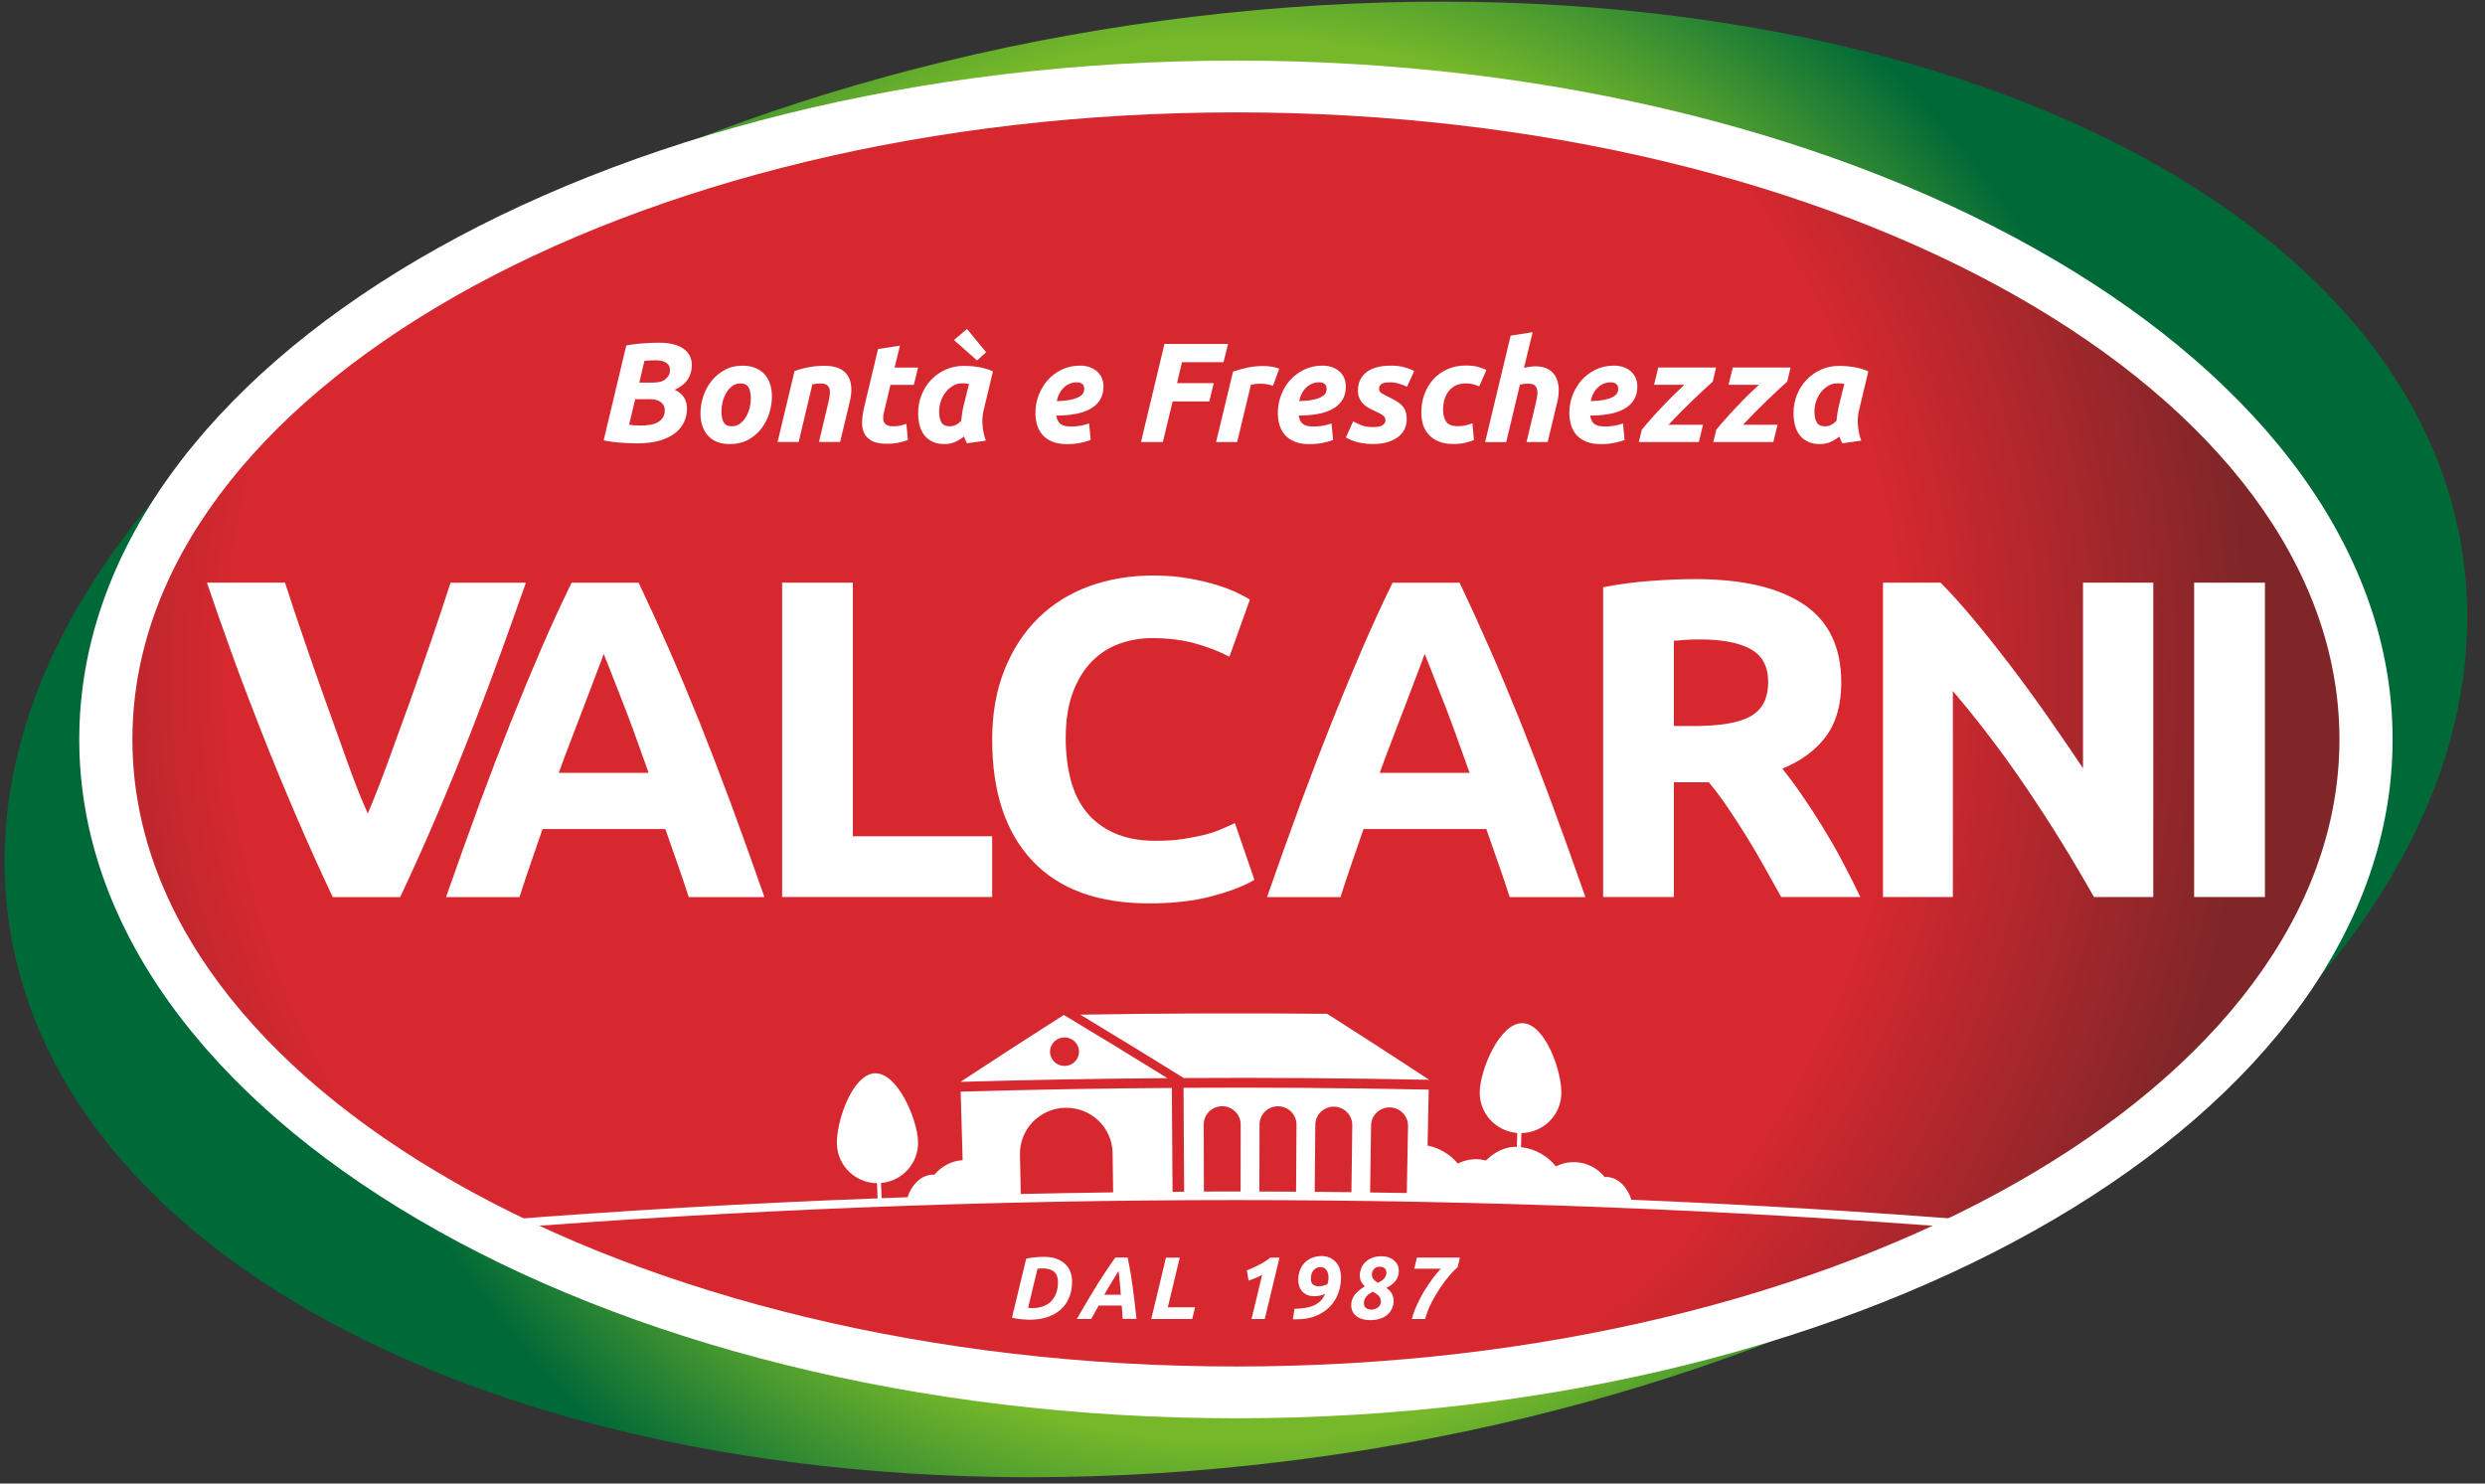 <svg width="134" height="80" viewBox="0 0 134 80" fill="none" xmlns="http://www.w3.org/2000/svg">
<rect x="0" y="0" width="134" height="80" fill="#333333" stroke="none"/>
<g clip-path="url(#clip0)">
<path d="M133.003 31.909C134.281 53.432 105.607 74.446 68.958 78.846C32.309 83.246 1.565 69.365 0.288 47.839C-0.986 26.316 27.684 5.302 64.333 0.902C100.982 -3.498 131.726 10.386 133.003 31.909Z" fill="url(#paint0_radial)"/>
<path d="M66.646 76.481C101.093 76.481 129.018 60.091 129.018 39.874C129.018 19.656 101.093 3.267 66.646 3.267C32.199 3.267 4.274 19.656 4.274 39.874C4.274 60.091 32.199 76.481 66.646 76.481Z" fill="white"/>
<path d="M66.646 73.688C99.51 73.688 126.151 58.549 126.151 39.874C126.151 21.199 99.51 6.06 66.646 6.06C33.782 6.06 7.14 21.199 7.14 39.874C7.14 58.549 33.782 73.688 66.646 73.688Z" fill="url(#paint1_radial)"/>
<path d="M17.94 48.372C17.267 46.947 16.6 45.47 15.944 43.94C15.288 42.41 14.663 40.895 14.074 39.397C13.484 37.898 12.94 36.463 12.446 35.091C11.951 33.719 11.523 32.498 11.161 31.421H15.368C15.688 32.404 16.039 33.46 16.428 34.59C16.817 35.723 17.21 36.849 17.614 37.972C18.017 39.095 18.404 40.172 18.772 41.203C19.14 42.232 19.495 43.123 19.832 43.87C20.151 43.126 20.498 42.239 20.877 41.211C21.256 40.182 21.646 39.105 22.049 37.983C22.453 36.86 22.846 35.73 23.235 34.6C23.625 33.47 23.975 32.41 24.295 31.425H28.358C27.979 32.505 27.54 33.73 27.046 35.098C26.551 36.467 26.011 37.898 25.425 39.4C24.839 40.902 24.218 42.417 23.565 43.951C22.912 45.484 22.249 46.958 21.579 48.375H17.94V48.372Z" fill="white"/>
<path d="M37.137 48.372C36.947 47.782 36.747 47.179 36.526 46.558C36.309 45.937 36.095 45.319 35.877 44.705H29.256C29.042 45.323 28.828 45.944 28.614 46.565C28.4 47.186 28.2 47.789 28.014 48.375H24.053C24.691 46.551 25.295 44.863 25.867 43.312C26.439 41.765 27 40.305 27.547 38.933C28.095 37.565 28.635 36.263 29.165 35.032C29.698 33.8 30.249 32.596 30.821 31.425H34.439C34.996 32.6 35.544 33.8 36.084 35.032C36.625 36.263 37.168 37.565 37.719 38.933C38.267 40.302 38.828 41.761 39.404 43.312C39.975 44.863 40.583 46.551 41.221 48.375H37.137V48.372ZM32.551 35.263C32.467 35.509 32.34 35.846 32.179 36.267C32.014 36.691 31.828 37.179 31.621 37.737C31.41 38.291 31.175 38.902 30.919 39.572C30.66 40.239 30.396 40.94 30.13 41.674H34.975C34.716 40.94 34.463 40.235 34.221 39.568C33.979 38.898 33.747 38.288 33.526 37.73C33.309 37.175 33.116 36.684 32.951 36.263C32.786 35.835 32.653 35.502 32.551 35.263Z" fill="white"/>
<path d="M53.502 45.095V48.372H42.175V31.421H45.989V45.095H53.502Z" fill="white"/>
<path d="M61.965 48.716C59.211 48.716 57.109 47.951 55.667 46.417C54.225 44.884 53.502 42.709 53.502 39.888C53.502 38.484 53.723 37.235 54.161 36.133C54.6 35.032 55.203 34.102 55.972 33.344C56.737 32.586 57.653 32.011 58.712 31.621C59.772 31.232 60.923 31.035 62.161 31.035C62.881 31.035 63.53 31.088 64.119 31.193C64.705 31.298 65.221 31.421 65.66 31.561C66.102 31.702 66.467 31.842 66.761 31.989C67.056 32.137 67.267 32.249 67.397 32.333L66.295 35.414C65.772 35.137 65.165 34.902 64.474 34.705C63.779 34.509 62.993 34.41 62.112 34.41C61.526 34.41 60.951 34.509 60.389 34.705C59.825 34.902 59.33 35.214 58.898 35.646C58.467 36.077 58.119 36.635 57.86 37.319C57.6 38.004 57.467 38.835 57.467 39.814C57.467 40.596 57.554 41.326 57.723 42.004C57.895 42.681 58.172 43.263 58.554 43.751C58.937 44.239 59.439 44.628 60.06 44.912C60.681 45.197 61.428 45.34 62.309 45.34C62.863 45.34 63.361 45.309 63.8 45.242C64.242 45.175 64.632 45.098 64.975 45.011C65.316 44.923 65.618 44.818 65.881 44.705C66.14 44.593 66.379 44.484 66.59 44.386L67.642 47.442C67.105 47.768 66.347 48.063 65.368 48.323C64.386 48.586 63.253 48.716 61.965 48.716Z" fill="white"/>
<path d="M81.407 48.372C81.218 47.782 81.017 47.179 80.796 46.558C80.579 45.937 80.365 45.319 80.147 44.705H73.526C73.312 45.323 73.098 45.944 72.884 46.565C72.67 47.186 72.47 47.789 72.284 48.375H68.323C68.961 46.551 69.565 44.863 70.137 43.312C70.709 41.765 71.27 40.305 71.817 38.933C72.365 37.565 72.905 36.263 73.435 35.032C73.968 33.8 74.519 32.596 75.091 31.425H78.709C79.267 32.6 79.814 33.8 80.354 35.032C80.895 36.263 81.439 37.565 81.99 38.933C82.537 40.302 83.098 41.761 83.674 43.312C84.246 44.863 84.853 46.551 85.491 48.375H81.407V48.372ZM76.821 35.263C76.737 35.509 76.611 35.846 76.449 36.267C76.284 36.691 76.098 37.179 75.891 37.737C75.681 38.291 75.446 38.902 75.189 39.572C74.93 40.239 74.667 40.94 74.4 41.674H79.246C78.986 40.94 78.733 40.235 78.491 39.568C78.249 38.898 78.017 38.288 77.796 37.73C77.579 37.175 77.386 36.684 77.221 36.263C77.056 35.835 76.923 35.502 76.821 35.263Z" fill="white"/>
<path d="M91.41 31.228C93.954 31.228 95.902 31.681 97.256 32.586C98.611 33.491 99.288 34.898 99.288 36.803C99.288 37.993 99.014 38.961 98.47 39.702C97.923 40.446 97.137 41.028 96.109 41.449C96.449 41.874 96.811 42.358 97.186 42.905C97.561 43.453 97.933 44.021 98.298 44.617C98.663 45.214 99.021 45.832 99.361 46.477C99.702 47.123 100.021 47.754 100.316 48.372H96.049C95.737 47.818 95.421 47.256 95.105 46.684C94.786 46.112 94.46 45.558 94.123 45.021C93.786 44.484 93.456 43.972 93.126 43.491C92.8 43.011 92.47 42.575 92.144 42.182H90.26V48.372H86.446V31.667C87.277 31.505 88.137 31.39 89.025 31.323C89.916 31.26 90.712 31.228 91.41 31.228ZM91.632 34.481C91.354 34.481 91.105 34.488 90.884 34.505C90.663 34.523 90.456 34.537 90.26 34.554V39.151H91.337C92.772 39.151 93.8 38.972 94.418 38.614C95.039 38.256 95.347 37.642 95.347 36.779C95.347 35.947 95.035 35.358 94.407 35.007C93.779 34.656 92.856 34.481 91.632 34.481Z" fill="white"/>
<path d="M112.912 48.372C111.821 46.432 110.639 44.516 109.365 42.625C108.091 40.733 106.74 38.947 105.305 37.267V48.372H101.537V31.421H104.642C105.179 31.958 105.775 32.621 106.428 33.404C107.081 34.186 107.744 35.021 108.421 35.909C109.098 36.797 109.772 37.719 110.439 38.674C111.105 39.628 111.733 40.544 112.323 41.425V31.421H116.112V48.372H112.912Z" fill="white"/>
<path d="M118.316 31.421H122.133V48.372H118.316V31.421Z" fill="white"/>
<path d="M57.81 69.105C57.81 69.428 57.758 69.716 57.653 69.968C57.547 70.225 57.397 70.439 57.2 70.614C57.004 70.79 56.765 70.926 56.488 71.021C56.207 71.116 55.891 71.165 55.537 71.165C55.404 71.165 55.249 71.158 55.074 71.14C54.898 71.123 54.73 71.098 54.568 71.063L55.337 67.87C55.519 67.835 55.691 67.811 55.86 67.796C56.028 67.782 56.175 67.775 56.312 67.775C56.547 67.775 56.758 67.807 56.944 67.87C57.13 67.933 57.288 68.025 57.417 68.14C57.547 68.26 57.646 68.397 57.712 68.561C57.775 68.726 57.81 68.909 57.81 69.105ZM55.439 70.526C55.474 70.53 55.509 70.533 55.547 70.533C55.583 70.533 55.635 70.537 55.698 70.537C55.905 70.537 56.091 70.505 56.26 70.442C56.428 70.379 56.568 70.288 56.684 70.168C56.8 70.049 56.891 69.902 56.954 69.73C57.017 69.558 57.049 69.361 57.049 69.144C57.049 69.032 57.035 68.93 57.007 68.839C56.979 68.747 56.93 68.67 56.867 68.603C56.803 68.537 56.716 68.488 56.614 68.453C56.512 68.418 56.386 68.4 56.239 68.4C56.144 68.4 56.046 68.403 55.947 68.414L55.439 70.526Z" fill="white"/>
<path d="M60.537 71.123C60.53 71 60.523 70.877 60.516 70.758C60.509 70.639 60.498 70.519 60.488 70.403H59.246C59.182 70.523 59.116 70.639 59.046 70.758C58.975 70.877 58.909 71 58.846 71.123H58.067C58.274 70.765 58.467 70.439 58.646 70.133C58.825 69.832 59 69.547 59.165 69.277C59.333 69.01 59.495 68.754 59.656 68.516C59.814 68.277 59.979 68.042 60.144 67.811H60.807C60.856 68.039 60.905 68.295 60.954 68.572C61 68.849 61.042 69.137 61.084 69.428C61.123 69.719 61.161 70.01 61.193 70.302C61.225 70.593 61.256 70.867 61.284 71.119H60.537V71.123ZM60.316 68.54C60.182 68.754 60.049 68.965 59.923 69.175C59.793 69.386 59.67 69.6 59.547 69.821H60.439C60.421 69.628 60.407 69.421 60.389 69.2C60.372 68.979 60.347 68.761 60.316 68.54Z" fill="white"/>
<path d="M64.442 70.495L64.288 71.126H62.081L62.874 67.817H63.617L62.972 70.495H64.442Z" fill="white"/>
<path d="M67.235 68.502C67.337 68.463 67.442 68.421 67.554 68.372C67.667 68.323 67.775 68.27 67.888 68.21C67.996 68.151 68.105 68.088 68.21 68.025C68.316 67.961 68.41 67.891 68.498 67.817H68.996L68.2 71.126H67.488L68.06 68.744C67.947 68.807 67.828 68.867 67.698 68.919C67.568 68.972 67.442 69.017 67.326 69.056L67.235 68.502Z" fill="white"/>
<path d="M69.803 70.575C70 70.572 70.186 70.558 70.354 70.533C70.526 70.509 70.681 70.467 70.821 70.407C70.961 70.347 71.088 70.267 71.193 70.165C71.298 70.063 71.389 69.93 71.456 69.768C71.372 69.814 71.277 69.846 71.168 69.867C71.06 69.888 70.954 69.898 70.86 69.898C70.74 69.898 70.632 69.881 70.526 69.842C70.421 69.807 70.333 69.751 70.256 69.674C70.179 69.6 70.116 69.505 70.074 69.397C70.028 69.288 70.007 69.158 70.007 69.007C70.007 68.803 70.042 68.621 70.109 68.463C70.175 68.305 70.267 68.172 70.382 68.063C70.498 67.954 70.632 67.874 70.782 67.817C70.937 67.761 71.095 67.733 71.263 67.733C71.41 67.733 71.547 67.758 71.677 67.811C71.807 67.863 71.916 67.937 72.01 68.032C72.105 68.13 72.179 68.249 72.232 68.393C72.284 68.537 72.312 68.705 72.312 68.898C72.312 69.179 72.263 69.453 72.168 69.723C72.074 69.993 71.926 70.232 71.73 70.442C71.533 70.653 71.284 70.821 70.979 70.951C70.677 71.081 70.319 71.144 69.905 71.144C69.881 71.144 69.849 71.144 69.817 71.144C69.782 71.144 69.751 71.144 69.716 71.14L69.803 70.575ZM70.688 68.961C70.688 69.112 70.73 69.218 70.811 69.277C70.895 69.333 70.993 69.365 71.105 69.365C71.186 69.365 71.267 69.354 71.347 69.333C71.428 69.312 71.505 69.288 71.575 69.26C71.618 69.14 71.639 69.014 71.639 68.888C71.639 68.733 71.603 68.603 71.533 68.495C71.463 68.386 71.354 68.33 71.207 68.33C71.056 68.33 70.93 68.386 70.832 68.498C70.733 68.603 70.688 68.761 70.688 68.961Z" fill="white"/>
<path d="M72.863 70.375C72.863 70.281 72.877 70.189 72.905 70.102C72.933 70.014 72.975 69.93 73.035 69.846C73.095 69.761 73.168 69.681 73.263 69.603C73.354 69.526 73.467 69.446 73.597 69.368C73.519 69.295 73.456 69.21 73.403 69.119C73.351 69.025 73.326 68.912 73.326 68.779C73.326 68.656 73.351 68.53 73.397 68.407C73.442 68.284 73.512 68.172 73.611 68.074C73.709 67.975 73.828 67.895 73.975 67.835C74.123 67.775 74.295 67.744 74.495 67.744C74.628 67.744 74.751 67.761 74.867 67.8C74.983 67.839 75.081 67.891 75.161 67.961C75.246 68.032 75.309 68.112 75.358 68.21C75.407 68.309 75.428 68.418 75.428 68.533C75.428 68.603 75.421 68.677 75.403 68.754C75.386 68.832 75.354 68.912 75.309 68.989C75.26 69.067 75.193 69.147 75.105 69.225C75.017 69.305 74.902 69.379 74.758 69.449C74.811 69.488 74.863 69.53 74.909 69.572C74.958 69.618 74.996 69.667 75.032 69.726C75.067 69.782 75.095 69.846 75.116 69.916C75.137 69.986 75.147 70.067 75.147 70.154C75.147 70.298 75.119 70.432 75.063 70.558C75.007 70.684 74.926 70.793 74.821 70.888C74.716 70.982 74.582 71.056 74.421 71.109C74.263 71.161 74.081 71.189 73.877 71.189C73.761 71.189 73.639 71.175 73.519 71.147C73.4 71.119 73.288 71.074 73.193 71.01C73.098 70.947 73.017 70.86 72.954 70.758C72.895 70.656 72.863 70.526 72.863 70.375ZM74.463 70.172C74.463 70.109 74.453 70.053 74.428 70.004C74.407 69.954 74.375 69.909 74.333 69.867C74.295 69.825 74.249 69.789 74.197 69.754C74.144 69.723 74.088 69.688 74.028 69.656C73.93 69.705 73.849 69.754 73.786 69.807C73.723 69.86 73.674 69.912 73.639 69.968C73.603 70.021 73.579 70.077 73.565 70.13C73.551 70.182 73.547 70.235 73.547 70.288C73.547 70.4 73.586 70.484 73.663 70.537C73.74 70.593 73.835 70.621 73.947 70.621C74.014 70.621 74.077 70.611 74.14 70.589C74.204 70.568 74.256 70.54 74.305 70.502C74.354 70.463 74.389 70.418 74.421 70.361C74.449 70.305 74.463 70.246 74.463 70.172ZM73.975 68.733C73.975 68.835 74.007 68.923 74.07 68.989C74.133 69.06 74.21 69.123 74.298 69.175C74.481 69.091 74.607 69 74.667 68.905C74.73 68.811 74.761 68.719 74.761 68.632C74.761 68.53 74.73 68.449 74.667 68.393C74.603 68.337 74.516 68.309 74.403 68.309C74.274 68.309 74.168 68.351 74.091 68.432C74.014 68.512 73.975 68.614 73.975 68.733Z" fill="white"/>
<path d="M76.133 71.123C76.193 70.888 76.281 70.642 76.397 70.389C76.512 70.137 76.639 69.891 76.782 69.649C76.926 69.41 77.077 69.182 77.235 68.968C77.393 68.754 77.547 68.572 77.698 68.414H76.26L76.407 67.814H78.723L78.6 68.33C78.481 68.431 78.337 68.579 78.168 68.775C78 68.968 77.832 69.193 77.663 69.442C77.495 69.691 77.337 69.961 77.189 70.249C77.042 70.537 76.93 70.828 76.849 71.126H76.133V71.123Z" fill="white"/>
<path d="M87.965 64.695C87.796 64.074 87.277 63.498 86.663 63.47C86.618 63.467 86.572 63.47 86.53 63.47C86.158 63.007 85.6 62.698 84.958 62.67C84.575 62.653 84.218 62.737 83.898 62.895C83.449 62.333 82.782 61.947 82.017 61.86C82.025 61.607 82.032 61.354 82.039 61.102C83.2 61.081 84.154 60.165 84.193 59C84.235 57.8 83.333 55.211 82.105 55.175C80.877 55.137 79.821 57.67 79.793 58.87C79.761 60.035 80.663 61.004 81.817 61.095C81.811 61.344 81.803 61.593 81.796 61.842C81.793 61.842 81.793 61.842 81.793 61.842C81.182 61.818 80.603 62.116 80.123 62.579C79.975 62.54 79.825 62.519 79.667 62.512C79.284 62.498 78.926 62.586 78.611 62.747C78.207 62.256 77.635 61.905 76.979 61.775C77 60.768 77.017 59.765 77.042 58.758C72.635 58.667 68.228 58.635 63.821 58.66C63.832 60.526 63.842 62.396 63.853 64.263C63.646 64.263 63.435 64.263 63.228 64.267C63.218 62.4 63.203 60.533 63.19 58.667C59.393 58.691 55.6 58.758 51.803 58.867C51.839 60.098 51.877 61.33 51.909 62.561C51.295 62.603 50.754 62.898 50.393 63.344C50.347 63.344 50.302 63.34 50.26 63.344C49.649 63.372 49.123 63.94 48.94 64.561C48.474 64.579 48.007 64.593 47.54 64.611C47.53 64.337 47.519 64.067 47.509 63.793C48.66 63.695 49.544 62.719 49.505 61.554C49.467 60.354 48.397 57.831 47.175 57.877C45.954 57.923 45.077 60.519 45.13 61.719C45.179 62.884 46.137 63.793 47.291 63.803C47.302 64.077 47.312 64.347 47.323 64.621C40.432 64.881 33.551 65.277 26.695 65.817L26.73 66.277C53.214 64.193 80.074 64.193 106.558 66.277L106.596 65.817C100.403 65.323 94.189 64.954 87.965 64.695ZM74.944 59.716C75.495 59.726 75.933 60.175 75.926 60.723C75.905 61.926 75.881 63.13 75.86 64.333C75.2 64.323 74.54 64.312 73.881 64.305C73.898 63.102 73.916 61.895 73.933 60.691C73.94 60.144 74.393 59.709 74.944 59.716ZM71.933 59.677C72.484 59.681 72.926 60.133 72.919 60.674C72.905 61.877 72.891 63.081 72.874 64.288C72.214 64.281 71.554 64.27 70.895 64.267C70.905 63.063 70.916 61.86 70.926 60.656C70.93 60.109 71.379 59.67 71.933 59.677ZM68.919 59.656C69.47 59.66 69.916 60.105 69.912 60.649C69.905 61.853 69.895 63.06 69.888 64.263C69.228 64.26 68.568 64.256 67.909 64.253C67.912 63.049 67.916 61.846 67.919 60.642C67.919 60.095 68.368 59.653 68.919 59.656ZM55 62.27C54.968 60.898 56.067 59.761 57.453 59.737C58.839 59.712 59.979 60.81 59.996 62.182C60.007 62.888 60.014 63.593 60.025 64.298C58.365 64.319 56.705 64.351 55.046 64.386C55.032 63.677 55.014 62.975 55 62.27ZM64.919 64.256C64.916 63.053 64.912 61.846 64.909 60.642C64.905 60.098 65.354 59.653 65.905 59.653C66.456 59.653 66.902 60.095 66.902 60.642C66.902 61.846 66.898 63.049 66.898 64.253C66.239 64.246 65.579 64.253 64.919 64.256ZM63.832 58.133C61.986 56.982 60.126 55.846 58.253 54.716C62.691 54.642 67.13 54.628 71.568 54.67C73.414 55.849 75.249 57.032 77.074 58.228C72.656 58.14 68.246 58.105 63.832 58.133ZM57.365 54.73C55.495 55.923 53.635 57.126 51.789 58.34C55.509 58.231 59.228 58.165 62.951 58.14C61.102 56.993 59.242 55.856 57.365 54.73ZM57.417 57.481C56.986 57.488 56.628 57.151 56.621 56.726C56.614 56.302 56.958 55.951 57.389 55.944C57.821 55.937 58.179 56.274 58.186 56.702C58.19 57.126 57.846 57.474 57.417 57.481Z" fill="white"/>
<path d="M34.361 23.909C34.056 23.909 33.744 23.895 33.421 23.87C33.098 23.846 32.81 23.803 32.551 23.747L33.772 18.628C34.063 18.572 34.365 18.533 34.684 18.512C35.004 18.491 35.295 18.481 35.558 18.481C35.863 18.481 36.126 18.512 36.347 18.575C36.568 18.639 36.751 18.723 36.891 18.831C37.032 18.94 37.137 19.063 37.203 19.21C37.274 19.354 37.305 19.509 37.305 19.674C37.305 19.786 37.295 19.902 37.27 20.024C37.246 20.147 37.2 20.267 37.133 20.386C37.063 20.505 36.972 20.617 36.849 20.726C36.73 20.831 36.572 20.93 36.379 21.017C36.607 21.119 36.775 21.26 36.884 21.435C36.989 21.61 37.046 21.807 37.046 22.021C37.046 22.267 36.996 22.502 36.902 22.726C36.803 22.954 36.649 23.154 36.435 23.33C36.221 23.505 35.944 23.646 35.603 23.751C35.263 23.856 34.849 23.909 34.361 23.909ZM34.253 21.526L33.923 22.902C34.004 22.916 34.109 22.93 34.232 22.937C34.358 22.944 34.474 22.947 34.579 22.947C34.733 22.947 34.884 22.937 35.035 22.912C35.186 22.888 35.319 22.846 35.439 22.786C35.558 22.726 35.656 22.642 35.733 22.533C35.81 22.428 35.849 22.288 35.849 22.119C35.849 22.049 35.835 21.975 35.807 21.905C35.779 21.835 35.733 21.772 35.674 21.716C35.614 21.66 35.533 21.614 35.432 21.579C35.33 21.544 35.214 21.526 35.077 21.526H34.253ZM34.474 20.631H35.221C35.526 20.631 35.754 20.565 35.905 20.431C36.056 20.298 36.13 20.14 36.13 19.958C36.13 19.86 36.109 19.779 36.067 19.709C36.025 19.639 35.965 19.586 35.895 19.544C35.825 19.502 35.74 19.474 35.649 19.456C35.558 19.439 35.463 19.428 35.365 19.428C35.26 19.428 35.144 19.431 35.021 19.439C34.898 19.446 34.807 19.456 34.747 19.467L34.474 20.631Z" fill="white"/>
<path d="M39.358 23.947C39.088 23.947 38.853 23.905 38.656 23.825C38.456 23.744 38.295 23.628 38.165 23.481C38.035 23.333 37.937 23.158 37.87 22.958C37.803 22.758 37.772 22.533 37.772 22.291C37.772 21.986 37.821 21.681 37.923 21.375C38.021 21.07 38.168 20.796 38.361 20.551C38.554 20.305 38.793 20.105 39.074 19.951C39.354 19.796 39.674 19.719 40.035 19.719C40.298 19.719 40.533 19.761 40.733 19.842C40.933 19.923 41.102 20.038 41.232 20.186C41.361 20.333 41.46 20.509 41.526 20.709C41.593 20.909 41.625 21.133 41.625 21.375C41.625 21.681 41.575 21.986 41.481 22.291C41.383 22.596 41.242 22.87 41.053 23.116C40.863 23.361 40.628 23.561 40.347 23.716C40.056 23.87 39.726 23.947 39.358 23.947ZM39.923 20.677C39.754 20.677 39.607 20.726 39.481 20.821C39.354 20.919 39.246 21.038 39.161 21.189C39.074 21.337 39.011 21.498 38.965 21.674C38.923 21.849 38.902 22.017 38.902 22.175C38.902 22.435 38.944 22.635 39.025 22.775C39.105 22.916 39.253 22.986 39.467 22.986C39.635 22.986 39.782 22.937 39.909 22.842C40.035 22.744 40.144 22.625 40.228 22.477C40.316 22.33 40.379 22.168 40.425 21.993C40.467 21.817 40.488 21.649 40.488 21.491C40.488 21.232 40.446 21.032 40.365 20.891C40.284 20.747 40.137 20.677 39.923 20.677Z" fill="white"/>
<path d="M42.846 20.003C42.933 19.979 43.028 19.947 43.133 19.916C43.239 19.884 43.354 19.853 43.484 19.825C43.614 19.796 43.758 19.775 43.919 19.754C44.081 19.737 44.263 19.726 44.467 19.726C45.067 19.726 45.481 19.898 45.705 20.246C45.93 20.593 45.968 21.067 45.821 21.667L45.302 23.835H44.161L44.667 21.712C44.698 21.579 44.723 21.453 44.74 21.326C44.758 21.2 44.758 21.091 44.737 20.996C44.716 20.902 44.67 20.825 44.596 20.768C44.523 20.712 44.41 20.681 44.256 20.681C44.109 20.681 43.958 20.695 43.807 20.726L43.067 23.835H41.93L42.846 20.003Z" fill="white"/>
<path d="M47.347 18.821L48.53 18.639L48.239 19.821H49.505L49.277 20.754H48.017L47.681 22.161C47.649 22.277 47.632 22.389 47.625 22.491C47.617 22.593 47.628 22.681 47.663 22.754C47.695 22.828 47.754 22.884 47.835 22.926C47.916 22.968 48.028 22.986 48.172 22.986C48.295 22.986 48.414 22.975 48.526 22.951C48.642 22.926 48.758 22.895 48.874 22.856L48.958 23.726C48.803 23.782 48.639 23.831 48.46 23.87C48.281 23.912 48.07 23.93 47.825 23.93C47.474 23.93 47.2 23.877 47.007 23.772C46.814 23.667 46.677 23.526 46.593 23.344C46.512 23.165 46.477 22.954 46.488 22.723C46.498 22.491 46.533 22.242 46.593 21.982L47.347 18.821Z" fill="white"/>
<path d="M53.046 22.105C52.975 22.396 52.954 22.688 52.986 22.979C53.017 23.27 53.074 23.533 53.161 23.761L52.144 23.905C52.112 23.846 52.084 23.786 52.06 23.73C52.035 23.674 52.007 23.61 51.982 23.54C51.839 23.656 51.681 23.754 51.509 23.831C51.337 23.909 51.144 23.947 50.93 23.947C50.674 23.947 50.456 23.902 50.277 23.814C50.095 23.726 49.947 23.607 49.835 23.456C49.719 23.305 49.639 23.13 49.586 22.93C49.537 22.73 49.509 22.512 49.509 22.284C49.509 21.933 49.572 21.603 49.695 21.291C49.818 20.982 49.993 20.709 50.214 20.477C50.435 20.246 50.698 20.063 50.996 19.93C51.298 19.796 51.625 19.73 51.975 19.73C52.021 19.73 52.102 19.733 52.218 19.737C52.333 19.74 52.463 19.754 52.611 19.772C52.758 19.789 52.912 19.817 53.077 19.86C53.239 19.902 53.397 19.958 53.544 20.028L53.046 22.105ZM52.253 20.702C52.186 20.691 52.126 20.684 52.074 20.677C52.021 20.674 51.954 20.67 51.877 20.67C51.705 20.67 51.544 20.712 51.393 20.8C51.242 20.888 51.112 21 51 21.14C50.888 21.281 50.8 21.442 50.737 21.625C50.674 21.807 50.642 22 50.642 22.196C50.642 22.442 50.684 22.635 50.765 22.775C50.846 22.919 50.996 22.989 51.214 22.989C51.33 22.989 51.439 22.965 51.53 22.919C51.625 22.874 51.726 22.796 51.832 22.691C51.842 22.565 51.86 22.431 51.881 22.291C51.905 22.151 51.926 22.021 51.954 21.905L52.253 20.702ZM52.144 17.737L53.175 18.996L52.688 19.439L51.442 18.337L52.144 17.737Z" fill="white"/>
<path d="M55.835 22.267C55.835 21.94 55.891 21.625 56.007 21.319C56.123 21.014 56.284 20.744 56.491 20.505C56.698 20.267 56.954 20.077 57.253 19.933C57.551 19.789 57.881 19.716 58.242 19.716C58.421 19.716 58.586 19.74 58.74 19.793C58.895 19.846 59.028 19.919 59.14 20.014C59.256 20.112 59.344 20.228 59.407 20.368C59.47 20.509 59.502 20.667 59.502 20.846C59.502 21.13 59.439 21.372 59.312 21.572C59.186 21.772 59.007 21.933 58.782 22.056C58.554 22.182 58.288 22.27 57.975 22.326C57.663 22.382 57.326 22.41 56.958 22.41C56.993 22.625 57.07 22.775 57.19 22.867C57.309 22.954 57.498 23 57.758 23C57.923 23 58.088 22.986 58.256 22.958C58.425 22.93 58.583 22.888 58.73 22.831L58.814 23.726C58.67 23.782 58.491 23.831 58.267 23.881C58.046 23.926 57.803 23.951 57.544 23.951C57.228 23.951 56.961 23.905 56.747 23.817C56.53 23.73 56.354 23.607 56.221 23.456C56.084 23.302 55.989 23.126 55.926 22.923C55.863 22.712 55.835 22.495 55.835 22.267ZM58.056 20.617C57.797 20.617 57.568 20.712 57.372 20.895C57.175 21.081 57.046 21.326 56.986 21.631C57.302 21.621 57.558 21.596 57.751 21.551C57.944 21.509 58.095 21.456 58.2 21.393C58.309 21.333 58.379 21.267 58.414 21.193C58.449 21.123 58.467 21.049 58.467 20.979C58.47 20.74 58.333 20.617 58.056 20.617Z" fill="white"/>
<path d="M61.526 23.839L62.793 18.544H66.221L65.975 19.53H63.737L63.47 20.66H65.449L65.21 21.646H63.232L62.705 23.839H61.526Z" fill="white"/>
<path d="M68.646 20.8C68.544 20.775 68.442 20.751 68.344 20.726C68.246 20.702 68.098 20.691 67.905 20.691C67.835 20.691 67.754 20.698 67.667 20.709C67.579 20.723 67.509 20.737 67.453 20.751L66.712 23.838H65.575L66.491 20.035C66.709 19.965 66.954 19.895 67.228 19.831C67.502 19.768 67.807 19.737 68.147 19.737C68.274 19.737 68.418 19.747 68.572 19.772C68.726 19.796 68.863 19.831 68.979 19.884L68.646 20.8Z" fill="white"/>
<path d="M68.905 22.267C68.905 21.94 68.961 21.625 69.077 21.319C69.193 21.014 69.354 20.744 69.561 20.505C69.772 20.267 70.025 20.077 70.323 19.933C70.621 19.789 70.951 19.716 71.312 19.716C71.491 19.716 71.656 19.74 71.811 19.793C71.965 19.846 72.098 19.919 72.21 20.014C72.326 20.112 72.414 20.228 72.477 20.368C72.54 20.509 72.572 20.667 72.572 20.846C72.572 21.13 72.509 21.372 72.382 21.572C72.256 21.772 72.077 21.933 71.853 22.056C71.625 22.182 71.358 22.27 71.046 22.326C70.737 22.382 70.397 22.41 70.028 22.41C70.063 22.625 70.14 22.775 70.26 22.867C70.379 22.954 70.568 23 70.828 23C70.993 23 71.158 22.986 71.326 22.958C71.495 22.93 71.653 22.888 71.8 22.831L71.884 23.726C71.74 23.782 71.561 23.831 71.337 23.881C71.116 23.926 70.874 23.951 70.614 23.951C70.298 23.951 70.032 23.905 69.817 23.817C69.6 23.73 69.425 23.607 69.291 23.456C69.154 23.302 69.06 23.126 68.996 22.923C68.937 22.712 68.905 22.495 68.905 22.267ZM71.126 20.617C70.867 20.617 70.639 20.712 70.442 20.895C70.246 21.081 70.116 21.326 70.056 21.631C70.372 21.621 70.628 21.596 70.821 21.551C71.014 21.509 71.165 21.456 71.27 21.393C71.379 21.333 71.449 21.267 71.484 21.193C71.519 21.123 71.537 21.049 71.537 20.979C71.54 20.74 71.403 20.617 71.126 20.617Z" fill="white"/>
<path d="M74.032 23.032C74.291 23.032 74.47 22.993 74.565 22.919C74.663 22.846 74.709 22.765 74.709 22.677C74.709 22.621 74.698 22.572 74.681 22.533C74.663 22.491 74.635 22.453 74.593 22.418C74.551 22.382 74.495 22.344 74.425 22.305C74.354 22.267 74.26 22.221 74.151 22.172C74.025 22.116 73.905 22.056 73.793 21.993C73.681 21.93 73.582 21.853 73.498 21.765C73.414 21.677 73.347 21.575 73.298 21.46C73.249 21.344 73.225 21.21 73.225 21.053C73.225 20.639 73.375 20.316 73.681 20.074C73.983 19.835 74.425 19.716 75.007 19.716C75.281 19.716 75.526 19.747 75.74 19.807C75.954 19.867 76.126 19.933 76.26 20.007L75.87 20.856C75.765 20.8 75.625 20.747 75.456 20.695C75.288 20.642 75.123 20.617 74.958 20.617C74.888 20.617 74.817 20.621 74.747 20.628C74.677 20.635 74.614 20.653 74.558 20.677C74.498 20.702 74.453 20.737 74.418 20.782C74.382 20.828 74.365 20.888 74.365 20.965C74.365 21.067 74.403 21.144 74.484 21.193C74.565 21.246 74.674 21.305 74.818 21.375C75.018 21.474 75.183 21.561 75.316 21.642C75.449 21.723 75.554 21.811 75.632 21.902C75.709 21.993 75.768 22.098 75.803 22.214C75.839 22.33 75.856 22.47 75.856 22.628C75.856 22.789 75.821 22.951 75.754 23.109C75.684 23.267 75.579 23.407 75.432 23.53C75.284 23.653 75.095 23.751 74.867 23.828C74.639 23.905 74.361 23.944 74.042 23.944C73.842 23.944 73.663 23.93 73.505 23.905C73.344 23.881 73.204 23.849 73.081 23.811C72.958 23.772 72.856 23.733 72.772 23.691C72.688 23.649 72.625 23.617 72.575 23.593L72.965 22.723C73.053 22.772 73.186 22.838 73.368 22.912C73.551 22.993 73.772 23.032 74.032 23.032Z" fill="white"/>
<path d="M76.642 22.235C76.642 21.888 76.698 21.561 76.811 21.256C76.923 20.951 77.084 20.684 77.291 20.453C77.498 20.221 77.754 20.042 78.053 19.909C78.351 19.775 78.684 19.709 79.049 19.709C79.277 19.709 79.484 19.73 79.663 19.775C79.842 19.821 80.007 19.877 80.154 19.947L79.765 20.835C79.663 20.793 79.558 20.758 79.449 20.723C79.34 20.691 79.207 20.674 79.049 20.674C78.667 20.674 78.368 20.803 78.147 21.06C77.93 21.316 77.817 21.667 77.817 22.109C77.817 22.368 77.874 22.579 77.986 22.74C78.098 22.902 78.305 22.982 78.603 22.982C78.751 22.982 78.895 22.968 79.032 22.937C79.168 22.905 79.291 22.867 79.397 22.821L79.481 23.73C79.337 23.786 79.182 23.835 79.01 23.877C78.839 23.919 78.632 23.944 78.386 23.944C78.07 23.944 77.803 23.898 77.582 23.807C77.361 23.716 77.182 23.593 77.039 23.435C76.895 23.281 76.793 23.098 76.73 22.888C76.674 22.684 76.642 22.467 76.642 22.235Z" fill="white"/>
<path d="M82.793 19.754C83.01 19.754 83.2 19.786 83.358 19.849C83.516 19.912 83.646 20.003 83.747 20.116C83.849 20.232 83.926 20.365 83.975 20.523C84.025 20.681 84.053 20.853 84.053 21.035C84.053 21.249 84.028 21.46 83.975 21.67L83.456 23.838H82.316L82.821 21.716C82.842 21.628 82.86 21.537 82.877 21.442C82.895 21.344 82.905 21.253 82.905 21.168C82.905 21.035 82.87 20.923 82.803 20.828C82.733 20.733 82.603 20.688 82.41 20.688C82.33 20.688 82.253 20.691 82.179 20.702C82.105 20.712 82.032 20.726 81.961 20.74L81.221 23.842H80.084L81.46 18.098L82.646 17.916L82.179 19.831C82.281 19.81 82.382 19.793 82.488 19.779C82.586 19.761 82.691 19.754 82.793 19.754Z" fill="white"/>
<path d="M84.624 22.267C84.624 21.94 84.681 21.625 84.796 21.319C84.912 21.014 85.074 20.744 85.281 20.505C85.491 20.267 85.744 20.077 86.042 19.933C86.34 19.789 86.67 19.716 87.032 19.716C87.21 19.716 87.375 19.74 87.53 19.793C87.684 19.846 87.817 19.919 87.93 20.014C88.046 20.112 88.133 20.228 88.197 20.368C88.26 20.509 88.291 20.667 88.291 20.846C88.291 21.13 88.228 21.372 88.102 21.572C87.975 21.772 87.796 21.933 87.572 22.056C87.344 22.182 87.077 22.27 86.765 22.326C86.453 22.382 86.116 22.41 85.747 22.41C85.782 22.625 85.86 22.775 85.979 22.867C86.098 22.954 86.288 23 86.547 23C86.712 23 86.877 22.986 87.046 22.958C87.214 22.93 87.372 22.888 87.519 22.831L87.603 23.726C87.46 23.782 87.281 23.831 87.056 23.881C86.835 23.926 86.593 23.951 86.333 23.951C86.017 23.951 85.751 23.905 85.537 23.817C85.319 23.73 85.144 23.607 85.01 23.456C84.874 23.302 84.779 23.126 84.716 22.923C84.656 22.712 84.624 22.495 84.624 22.267ZM86.849 20.617C86.59 20.617 86.361 20.712 86.165 20.895C85.968 21.081 85.839 21.326 85.779 21.631C86.095 21.621 86.351 21.596 86.544 21.551C86.737 21.509 86.888 21.456 86.993 21.393C87.102 21.333 87.172 21.267 87.207 21.193C87.242 21.123 87.26 21.049 87.26 20.979C87.263 20.74 87.123 20.617 86.849 20.617Z" fill="white"/>
<path d="M92.358 20.579C92.242 20.681 92.088 20.821 91.898 20.996C91.709 21.172 91.505 21.365 91.288 21.575C91.07 21.786 90.846 22.007 90.614 22.238C90.386 22.47 90.172 22.695 89.972 22.905H91.835L91.607 23.838H88.368L88.53 23.175C88.677 22.993 88.846 22.793 89.039 22.579C89.228 22.365 89.428 22.147 89.635 21.93C89.842 21.712 90.046 21.502 90.253 21.298C90.46 21.098 90.649 20.916 90.828 20.751H89.193L89.421 19.817H92.537L92.358 20.579Z" fill="white"/>
<path d="M96.375 20.579C96.26 20.681 96.105 20.821 95.916 20.996C95.726 21.172 95.523 21.365 95.305 21.575C95.088 21.786 94.863 22.007 94.632 22.238C94.403 22.47 94.189 22.695 93.99 22.905H95.853L95.625 23.838H92.386L92.547 23.175C92.695 22.993 92.863 22.793 93.056 22.579C93.246 22.365 93.446 22.147 93.653 21.93C93.86 21.712 94.063 21.502 94.27 21.298C94.477 21.098 94.667 20.916 94.846 20.751H93.21L93.439 19.817H96.554L96.375 20.579Z" fill="white"/>
<path d="M100.249 22.105C100.179 22.396 100.158 22.688 100.189 22.979C100.221 23.27 100.277 23.533 100.365 23.761L99.347 23.905C99.316 23.846 99.288 23.786 99.263 23.73C99.239 23.674 99.21 23.61 99.186 23.54C99.042 23.656 98.884 23.754 98.712 23.831C98.54 23.909 98.347 23.947 98.133 23.947C97.877 23.947 97.66 23.902 97.481 23.814C97.298 23.726 97.151 23.607 97.039 23.456C96.923 23.305 96.842 23.13 96.79 22.93C96.74 22.73 96.712 22.512 96.712 22.284C96.712 21.933 96.775 21.603 96.898 21.291C97.021 20.982 97.197 20.709 97.418 20.477C97.639 20.246 97.902 20.063 98.2 19.93C98.502 19.796 98.828 19.73 99.179 19.73C99.225 19.73 99.305 19.733 99.421 19.737C99.537 19.74 99.667 19.754 99.814 19.772C99.961 19.789 100.116 19.817 100.281 19.86C100.442 19.902 100.6 19.958 100.747 20.028L100.249 22.105ZM99.453 20.702C99.386 20.691 99.326 20.684 99.274 20.677C99.221 20.674 99.154 20.67 99.077 20.67C98.905 20.67 98.744 20.712 98.593 20.8C98.442 20.888 98.312 21 98.2 21.14C98.088 21.281 98 21.442 97.937 21.625C97.874 21.807 97.842 22 97.842 22.196C97.842 22.442 97.884 22.635 97.965 22.775C98.046 22.919 98.197 22.989 98.414 22.989C98.53 22.989 98.639 22.965 98.73 22.919C98.825 22.874 98.926 22.796 99.032 22.691C99.042 22.565 99.06 22.431 99.081 22.291C99.105 22.151 99.126 22.021 99.154 21.905L99.453 20.702Z" fill="white"/>
</g>
<defs>
<radialGradient id="paint0_radial" cx="0" cy="0" r="1" gradientUnits="userSpaceOnUse" gradientTransform="translate(66.647 39.873) scale(54.734)">
<stop offset="0.69" stop-color="#76B82A"/>
<stop offset="0.922" stop-color="#006938"/>
</radialGradient>
<radialGradient id="paint1_radial" cx="0" cy="0" r="1" gradientUnits="userSpaceOnUse" gradientTransform="translate(57.298 36.355) scale(73.928)">
<stop offset="0.609" stop-color="#D8282F"/>
<stop offset="0.872" stop-color="#802629"/>
</radialGradient>
<clipPath id="clip0">
<rect width="133.333" height="80" fill="white"/>
</clipPath>
</defs>
</svg>

